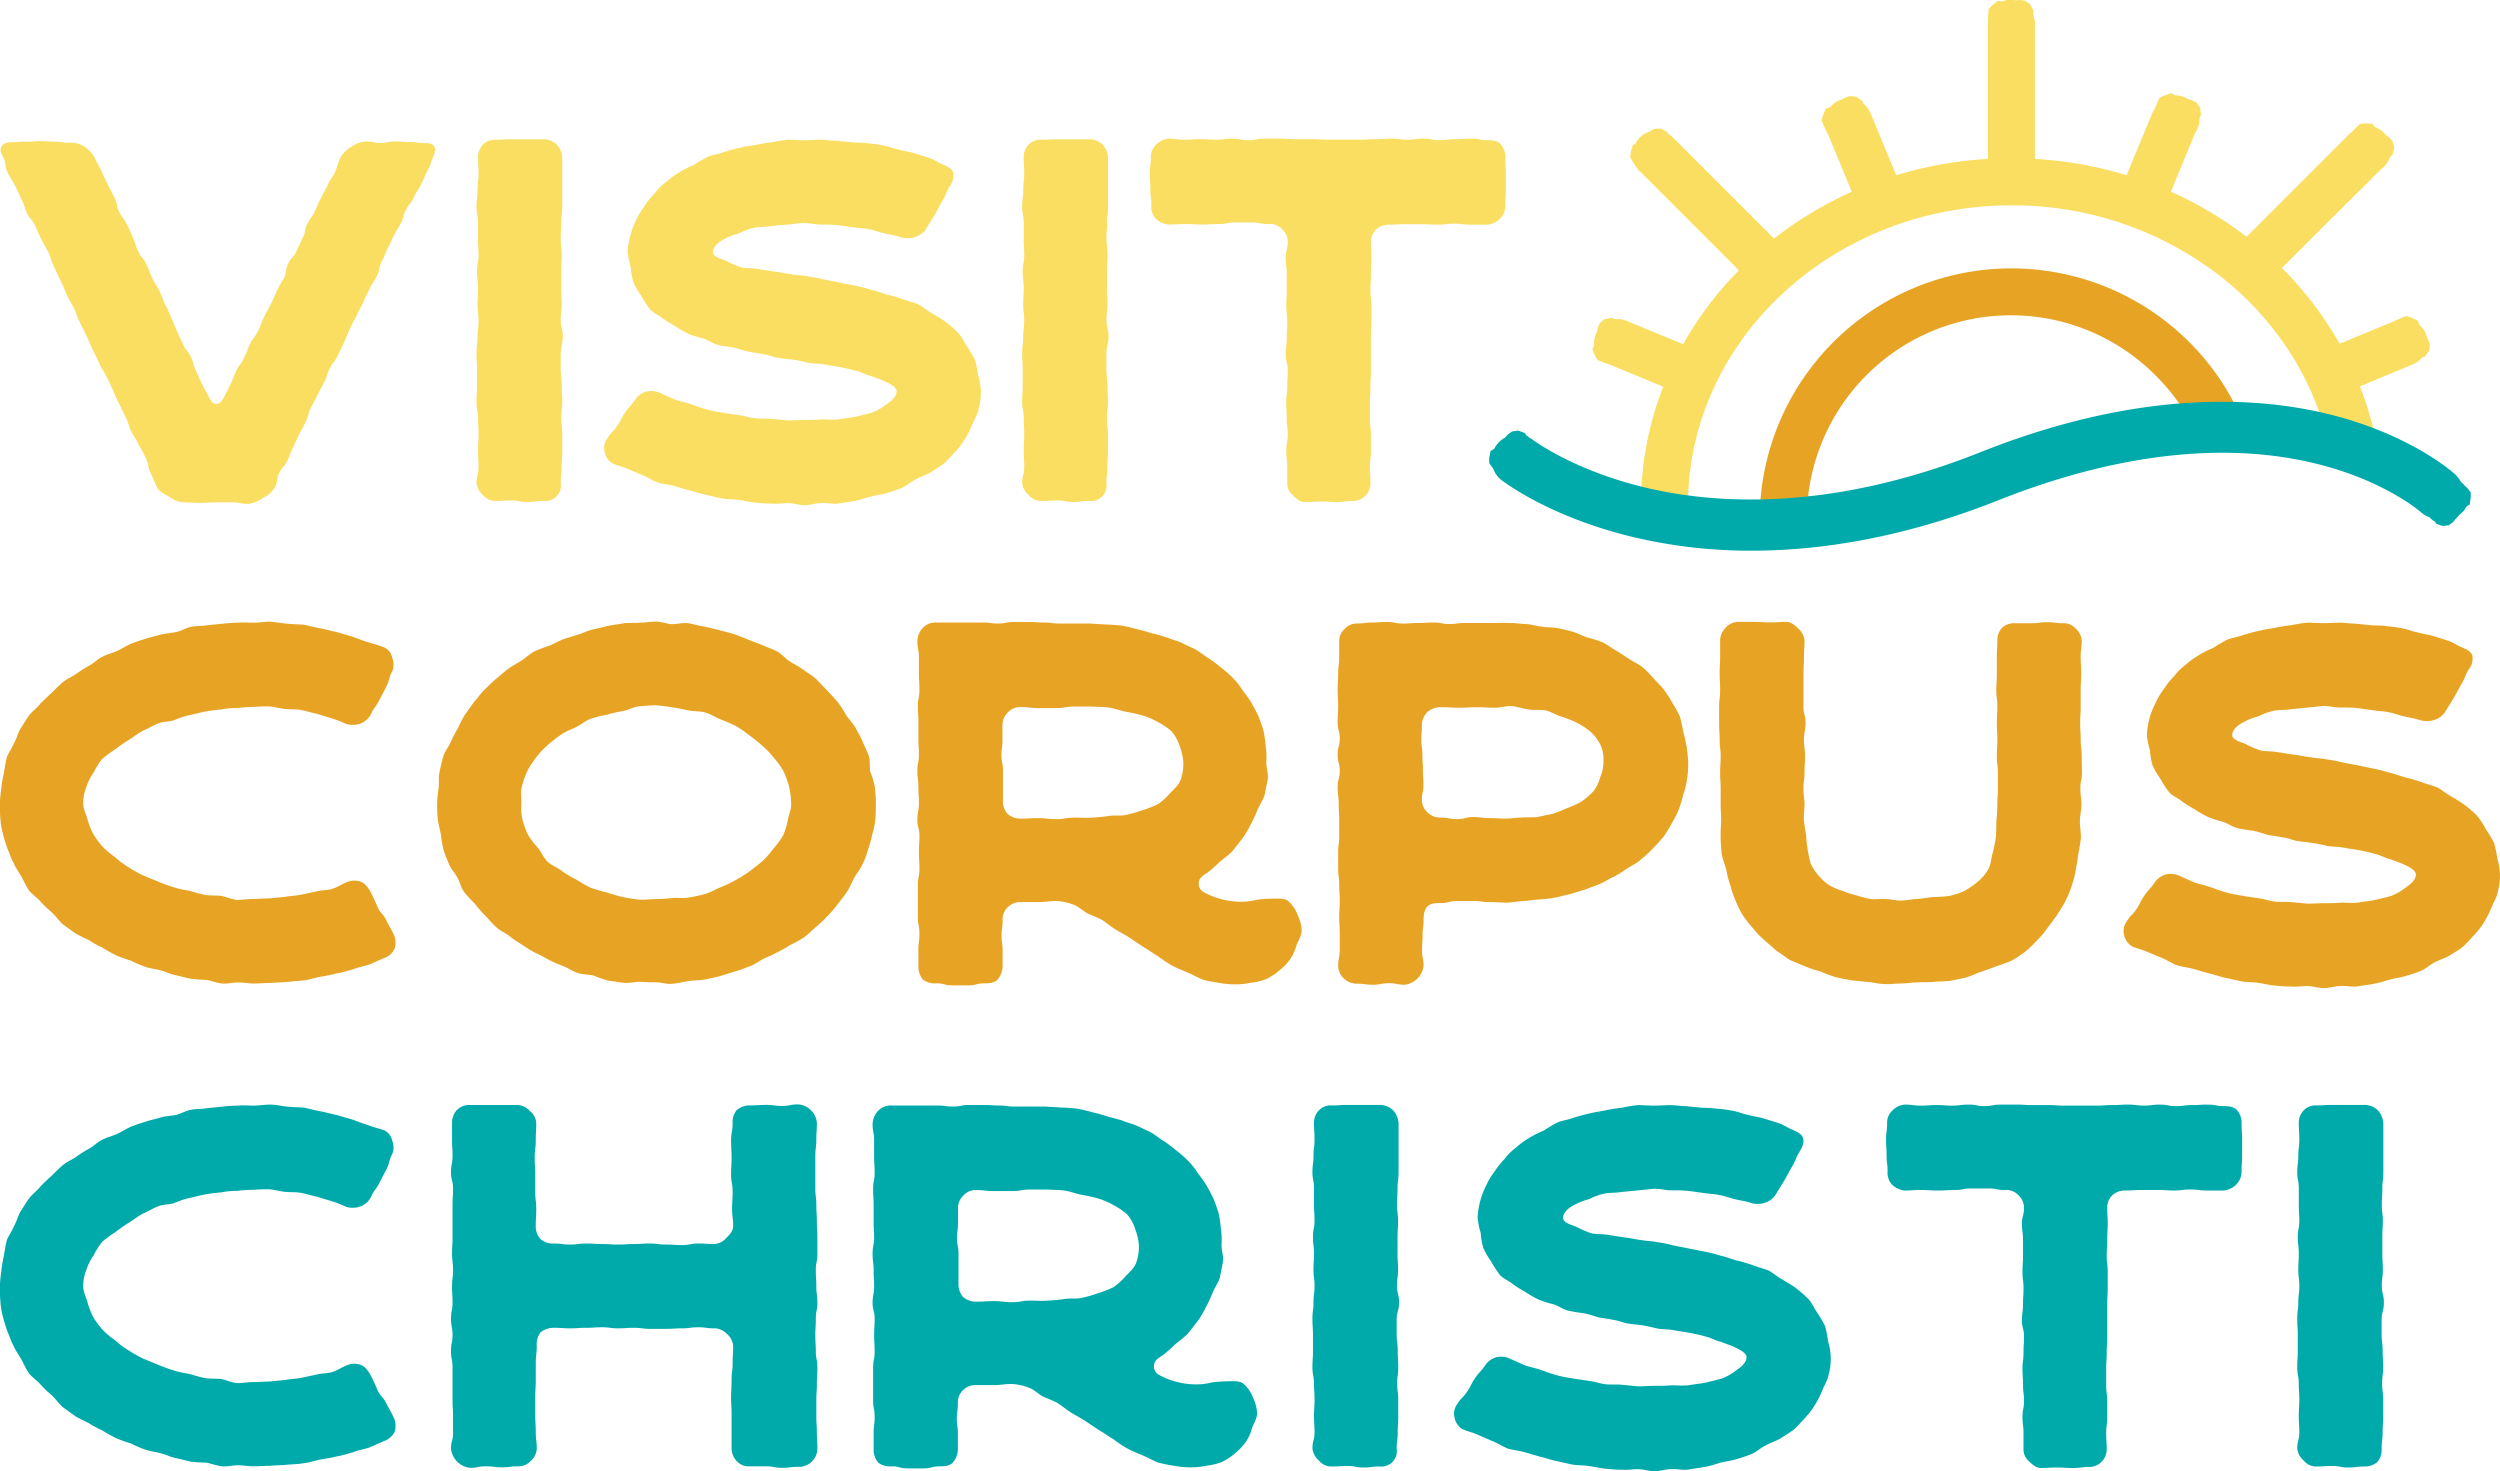<svg id="Layer_1" data-name="Layer 1" xmlns="http://www.w3.org/2000/svg" viewBox="0 0 764.85 450.03">
  <defs>
    <style>
      .cls-1 {
        fill: #fade61;
      }

      .cls-2 {
        fill: #e7a323;
      }

      .cls-3 {
        fill: #00aaab;
      }
    </style>
  </defs>
  <g>
    <g>
      <path class="cls-1" d="M290.08,363.15c-.95,2.06-.63,2.22-1.74,4.11l-1.9,4.11c-.95,2.06-1.26,1.9-2.21,3.95s-1.27,1.74-2.37,3.8-.63,2.21-1.58,4.11-1.27,1.9-2.22,3.95l-1.89,3.95c-1.11,2.06-.79,2.22-1.9,4.11-.95,2.06-.47,2.38-1.42,4.27-1,2.06-1.27,1.9-2.22,4a43,43,0,0,0-1.89,3.95c-.95,2.05-1.11,2.05-2.06,4.11-.95,1.9-1.1,1.9-2.05,4s-.79,2.06-1.74,4.11l-1.9,4c-.95,2.06-1.42,1.9-2.37,3.8-1.11,2.05-.79,2.21-1.74,4.27l-2.06,3.95c-.94,2.05-1.1,1.9-2,3.95-1.11,1.9-.63,2.21-1.58,4.11a30,30,0,0,1-2.06,3.95l-1.89,4.11c-1,1.9-.79,2.06-1.74,4.11-.95,1.9-1.43,1.74-2.53,3.8-.95,1.9-.32,2.21-1.27,4.27a8.26,8.26,0,0,1-3.63,3.32,9.49,9.49,0,0,1-4.59,1.89c-2.53,0-2.53-.47-4.9-.47h-5.06c-2.37,0-2.37.16-4.9.16-2.37,0-2.37-.16-4.9-.16a8.21,8.21,0,0,1-4.43-1.74c-1.42-.79-3.16-1.58-3.79-3l-1.9-4.27c-.95-2.06-.47-2.37-1.42-4.43a35.77,35.77,0,0,0-2.21-4.11c-.95-2.21-1.27-2.05-2.22-4.11-1.1-2.05-.63-2.21-1.74-4.27-.94-2.21-1.1-2.05-2-4.27-1.11-2-1-2-1.9-4.11-1.1-2.21-.95-2.21-2.05-4.27-.95-2-1.27-1.89-2.22-4.11-.95-2.05-.95-2.05-2-4.11l-1.9-4.26c-1-2.06-1-2.06-2.05-4.11-.95-2.06-.8-2.22-1.74-4.27-1.11-2.06-1.27-2.06-2.22-4.11s-.79-2.22-1.89-4.27l-1.9-4.11c-1.11-2.22-.79-2.22-1.74-4.43-1.11-2.05-1.11-1.9-2.21-4.11l-1.9-4.11c-.95-2.21-1.58-1.9-2.53-3.95s-.63-2.22-1.74-4.27a37.4,37.4,0,0,0-2-4.27c-1-2-1.27-1.9-2.22-3.95-1-2.21-.31-2.53-1.26-4.59-.79-1.26-1.11-2.37-.48-3.32.48-.94,1.74-1.26,3.17-1.26,2.21,0,2.21-.16,4.42-.16s2.22-.16,4.27-.16c2.21,0,2.21.16,4.43.16s2.21.32,4.27.32a8,8,0,0,1,4.58,1.1,9.15,9.15,0,0,1,3.32,3.64c.95,1.9,1.11,1.9,2.06,3.95l1.89,4.11c1,2.06,1.11,1.9,2.06,3.95,1.1,2.06.47,2.38,1.42,4.27.95,2.06,1.42,1.9,2.37,4,1.11,2.05,1,2.05,1.9,4.11s.63,2.21,1.58,4.11c.95,2.05,1.58,1.89,2.53,4,.95,1.9.79,2,1.74,4.11s1.26,1.9,2.21,3.95.79,2.06,1.74,4.11c1.11,2.06.95,2.06,1.9,4.11s.79,2.06,1.74,4.11l1.9,4.11c.94,2.06,1.42,1.74,2.37,3.8s.63,2.21,1.58,4.27.79,2,1.89,4.11c.95,2.05,1.11,1.89,2.06,4,1.26,2.69,3.16,2.69,4.58,0,1-2.06,1.11-2.06,2.06-4.11s.79-2.06,1.74-4.11c1.1-2.06,1.42-1.9,2.37-3.95,1.11-2.06.79-2.06,1.74-4.11,1.11-2.06,1.42-1.9,2.53-4,.95-1.89.79-2.05,1.74-4.11s1.1-1.89,2.05-3.95c1.11-2.05.95-2.05,1.9-4.11a32,32,0,0,1,2.21-3.95c1-2.06.32-2.37,1.27-4.43s1.58-1.74,2.53-3.79l1.89-4.11c1.11-2.06.48-2.38,1.43-4.27,1-2.06,1.42-1.9,2.37-3.95s.79-2.06,1.9-4.12c.94-2.05,1.1-1.89,2.05-3.95s1.27-1.89,2.21-3.95.64-2.21,1.58-4.27a9.29,9.29,0,0,1,3.48-3.48,8.55,8.55,0,0,1,4.59-1.58c2.21,0,2.21.48,4.27.48s2.21-.48,4.42-.48,2.22.16,4.43.16,2.21.32,4.43.32c1.42,0,2.68.16,3.16,1.1C290.87,360.46,290.71,361.73,290.08,363.15Z" transform="translate(-157.58 -315.05)"/>
      <path class="cls-1" d="M329.13,422.91V428c0,2.37.31,2.37.31,4.9s.16,2.53.16,5.06c0,2.37-.31,2.37-.31,4.9s.31,2.53.31,5.06v4.9c0,2.53-.16,2.53-.16,5.06s-.31,2.53-.31,4.9a4.76,4.76,0,0,1-5.22,5.53c-2.53,0-2.53.32-4.9.32-2.53,0-2.53-.47-4.9-.47-2.53,0-2.53.15-4.9.15a4.82,4.82,0,0,1-3.8-1.74,5.64,5.64,0,0,1-2.05-3.79c0-2.37.63-2.37.63-4.9s-.16-2.53-.16-4.9c0-2.53.16-2.53.16-5.06s-.16-2.53-.16-4.9c0-2.53-.47-2.53-.47-5.06s.16-2.53.16-4.9V428c0-2.37-.16-2.37-.16-4.9s.31-2.53.31-5.06c0-2.37.32-2.37.32-4.9s-.32-2.53-.32-5.06c0-2.37.16-2.37.16-4.9s-.31-2.53-.31-5.06.47-2.53.47-4.9c0-2.53-.16-2.53-.16-5.06v-4.9c0-2.53-.47-2.53-.47-5.06s.31-2.53.31-4.9c0-2.53.32-2.53.32-5.06s-.16-2.53-.16-5.06a5.38,5.38,0,0,1,1.43-3.79,5,5,0,0,1,3.95-1.58c2.37,0,2.37-.16,4.9-.16h9.8a5.91,5.91,0,0,1,3.95,1.58,6.47,6.47,0,0,1,1.74,4.11v14.86c0,2.53-.31,2.53-.31,4.9,0,2.53-.16,2.53-.16,5.06s.31,2.53.31,4.9c0,2.53-.15,2.53-.15,5.06V403c0,2.53.15,2.53.15,5.06,0,2.37-.31,2.37-.31,4.9s.63,2.53.63,5.06C329.76,420.38,329.29,420.38,329.13,422.91Z" transform="translate(-157.58 -315.05)"/>
      <path class="cls-1" d="M456.86,430a17.61,17.61,0,0,1,.16,10c-.31,1.74-1.26,3.17-1.89,4.75a29.48,29.48,0,0,1-2.22,4.42,23.46,23.46,0,0,1-3,4c-1.11,1.1-2.21,2.53-3.48,3.63-1.26.95-2.84,1.9-4.27,2.85-1.42.79-3,1.26-4.42,2.05-1.58.79-2.85,2.06-4.43,2.69a41.14,41.14,0,0,1-4.74,1.58c-1.58.48-3.32.63-4.9,1.11-1.58.31-3.17,1-4.91,1.26-1.58.32-3.31.48-4.9.79-1.74.16-3.47-.31-5.05-.15-1.74,0-3.33.63-5.06.63s-3.32-.63-5.06-.63-3.32.31-5.06.15c-1.74,0-3.32-.15-5.06-.31s-3.32-.63-4.9-.79c-1.74-.32-3.48-.16-5.06-.48-1.74-.31-3.48-.79-5.06-1.1s-3.16-.95-4.74-1.27l-4.9-1.42c-1.74-.48-3.48-.63-5.06-1.11s-3-1.58-4.59-2.21l-4.58-1.9c-1.74-.79-3.48-1.1-4.74-1.74a5.16,5.16,0,0,1-2.37-3.47,4.83,4.83,0,0,1,.79-4.12c1.26-2,1.73-1.89,3-3.79,1.42-2.06,1.1-2.21,2.53-4.27s1.74-1.9,3-3.79a6.05,6.05,0,0,1,3.48-2.53,6.69,6.69,0,0,1,4.27.47c1.26.63,2.84,1.27,4.58,2.06,1.43.47,3.16.79,4.9,1.42,1.43.47,3,1.11,4.75,1.58a46.74,46.74,0,0,0,4.9.95c1.58.32,3.32.47,5.06.79,1.58.16,3.16.79,4.9.95,1.58.16,3.32,0,5.06.16l4.9.47c1.74,0,3.32-.16,5.06-.16s3.47,0,5.21-.16c1.74,0,3.48.16,5.06,0,1.9-.31,3.64-.47,5.22-.79,1.9-.47,3.48-.79,5.06-1.26a16.09,16.09,0,0,0,4.42-2.53c1.9-1.26,3.17-2.53,3.17-4,0-1.11-1.43-2.06-3.48-3-1.27-.63-2.85-1.1-4.43-1.74-1.58-.31-3-1.26-4.58-1.58s-3.16-.79-4.75-1.1-3.16-.48-4.74-.79-3.32-.32-4.74-.48c-1.74-.31-3.32-.79-4.74-.95-1.59-.31-3.17-.31-4.75-.63-1.42-.16-3-.95-4.58-1.1-1.42-.32-3-.48-4.58-.8s-3.17-.94-4.59-1.26c-1.58-.32-3.16-.32-4.74-.79s-2.85-1.42-4.27-1.9a39.05,39.05,0,0,1-4.59-1.42,35.17,35.17,0,0,1-4.11-2.37,33.22,33.22,0,0,1-4-2.53c-1.26-.95-2.84-1.58-3.79-2.69a36.35,36.35,0,0,1-2.69-4.11,25.17,25.17,0,0,1-2.37-4.11,21.08,21.08,0,0,1-.79-4.58,22.85,22.85,0,0,1-.95-4.75,24.11,24.11,0,0,1,2.53-9.64,23.08,23.08,0,0,1,2.53-4.27,25,25,0,0,1,3.16-3.95,17.93,17.93,0,0,1,3.48-3.48,27.19,27.19,0,0,1,4.11-3,29.39,29.39,0,0,1,4.42-2.22,40,40,0,0,1,4.27-2.53c1.58-.63,3.32-.79,4.9-1.42,1.59-.47,3.17-.95,4.75-1.26,1.74-.48,3.32-.64,5.06-.95a44.78,44.78,0,0,1,4.9-.79c1.58-.32,3.32-.63,4.9-.79,1.74,0,3.32.16,5.06.16s3.32-.16,4.9-.16,3.16.31,4.74.31l4.74.48c1.74.16,3.32,0,4.9.31a38.26,38.26,0,0,1,4.75.64c1.74.31,3.16.94,4.74,1.26,1.58.47,3.32.63,4.74,1.11l4.59,1.42c1.74.63,3,1.58,4.27,2.06,1.42.63,2.84,1.26,3.16,2.68a5.51,5.51,0,0,1-1.11,4c-1.26,2.05-.95,2.37-2.21,4.42s-1.11,2.06-2.37,4.27l-2.53,4.11c-1.58,2.69-5.06,3.64-8.07,2.69-1.26-.48-2.84-.63-4.74-1.11-1.42-.31-3-.95-4.74-1.26-1.58-.32-3.16-.32-4.9-.64-1.58-.15-3.16-.47-4.9-.63-1.59-.16-3.32-.16-5.06-.16-1.58,0-3.17-.47-4.9-.47s-3.48.32-5.06.47a49.39,49.39,0,0,0-5.06.48c-1.9.31-3.64.16-5.22.47a21.24,21.24,0,0,0-4.74,1.74,19.37,19.37,0,0,0-4.74,1.9c-2.06,1.1-3.17,2.53-3.17,3.79s1.74,1.9,4,2.69a27.05,27.05,0,0,0,4.74,2.06c1.58.31,3.32.15,5.06.47l5.06.79c1.74.16,3.47.63,5.06.79,1.74.32,3.47.32,4.9.63a46.74,46.74,0,0,1,4.9.95l5.06,1,4.74.95a46.11,46.11,0,0,1,4.9,1.26c1.58.32,3.16.95,4.74,1.43a43.79,43.79,0,0,1,4.9,1.42c1.58.63,3.17.95,4.75,1.58,1.42.79,2.68,1.9,4.11,2.69,1.58.95,3,1.74,4.27,2.69a37.37,37.37,0,0,1,3.79,3.32c1.11,1.1,1.74,2.68,2.69,4.11a38.88,38.88,0,0,1,2.53,4.26A45.24,45.24,0,0,1,456.86,430Z" transform="translate(-157.58 -315.05)"/>
      <path class="cls-1" d="M496.07,422.91V428c0,2.37.32,2.37.32,4.9s.16,2.53.16,5.06c0,2.37-.32,2.37-.32,4.9s.32,2.53.32,5.06v4.9c0,2.53-.16,2.53-.16,5.06s-.32,2.53-.32,4.9a4.75,4.75,0,0,1-5.22,5.53c-2.52,0-2.52.32-4.9.32s-2.53-.47-4.9-.47c-2.53,0-2.53.15-4.9.15a4.8,4.8,0,0,1-3.79-1.74,5.65,5.65,0,0,1-2.06-3.79c0-2.37.63-2.37.63-4.9s-.15-2.53-.15-4.9c0-2.53.15-2.53.15-5.06s-.15-2.53-.15-4.9c0-2.53-.48-2.53-.48-5.06s.16-2.53.16-4.9V428c0-2.37-.16-2.37-.16-4.9s.32-2.53.32-5.06c0-2.37.31-2.37.31-4.9s-.31-2.53-.31-5.06c0-2.37.16-2.37.16-4.9s-.32-2.53-.32-5.06.47-2.53.47-4.9c0-2.53-.15-2.53-.15-5.06v-4.9c0-2.53-.48-2.53-.48-5.06s.32-2.53.32-4.9c0-2.53.31-2.53.31-5.06s-.15-2.53-.15-5.06a5.37,5.37,0,0,1,1.42-3.79,5,5,0,0,1,3.95-1.58c2.37,0,2.37-.16,4.9-.16h9.8a5.91,5.91,0,0,1,4,1.58,6.47,6.47,0,0,1,1.74,4.11v14.86c0,2.53-.32,2.53-.32,4.9,0,2.53-.16,2.53-.16,5.06s.32,2.53.32,4.9c0,2.53-.16,2.53-.16,5.06V403c0,2.53.16,2.53.16,5.06,0,2.37-.32,2.37-.32,4.9s.63,2.53.63,5.06C496.7,420.38,496.23,420.38,496.07,422.91Z" transform="translate(-157.58 -315.05)"/>
      <path class="cls-1" d="M618.12,363.15c0,2.53.16,2.53.16,4.9V373c0,2.53-.16,2.53-.16,4.9a5.61,5.61,0,0,1-1.58,4,6.23,6.23,0,0,1-3.95,1.89h-5.06c-2.53,0-2.53-.31-5.06-.31s-2.53.31-4.9.31c-2.53,0-2.53-.15-5.06-.15h-5.06c-2.53,0-2.53.15-5.06.15a5.69,5.69,0,0,0-3.8,1.43,5.26,5.26,0,0,0-1.58,3.79c0,2.53.16,2.53.16,4.9,0,2.53-.16,2.53-.16,4.9,0,2.53-.15,2.53-.15,5.06,0,2.37.31,2.37.31,4.9v4.9c0,2.53-.16,2.53-.16,4.9v9.81c0,2.53-.15,2.53-.15,5s-.16,2.38-.16,4.91v4.9c0,2.53.31,2.53.31,4.9V453c0,2.53-.31,2.53-.31,4.9,0,2.53.16,2.53.16,5.06a5.39,5.39,0,0,1-5.38,5.37c-2.53,0-2.53.32-4.9.32-2.53,0-2.53-.16-4.9-.16-2.53,0-2.53.16-4.9.16-1.58,0-2.69-1.11-3.64-2.06a4.73,4.73,0,0,1-1.74-3.63v-5.06c0-2.37-.31-2.37-.31-4.9s.47-2.53.47-4.9c0-2.53-.31-2.53-.31-4.9,0-2.53-.16-2.53-.16-5.06,0-2.37.31-2.37.31-4.9,0-2.37.16-2.37.16-4.9s-.63-2.38-.63-4.9.32-2.53.32-4.91c0-2.53.15-2.53.15-4.9,0-2.53-.31-2.53-.31-5.06,0-2.37.16-2.37.16-4.9v-4.9c0-2.37-.32-2.37-.32-4.9s.63-2.53.63-4.9a5.27,5.27,0,0,0-1.9-3.95,4.9,4.9,0,0,0-3.95-1.42c-2.53,0-2.53-.48-5.06-.48h-5.21c-2.53,0-2.53.48-5.06.48s-2.53.15-5.06.15-2.53-.15-5.22-.15c-2.53,0-2.53.15-5.06.15a6.63,6.63,0,0,1-3.95-1.89,5.43,5.43,0,0,1-1.27-4c0-2.37-.31-2.37-.31-4.9,0-2.37-.16-2.37-.16-4.9,0-2.37.32-2.37.32-4.9a4.89,4.89,0,0,1,1.58-3.79,5.85,5.85,0,0,1,3.79-1.9c2.53,0,2.53.32,4.9.32,2.53,0,2.53-.16,4.9-.16s2.37.16,4.91.16c2.37,0,2.37-.32,4.89-.32s2.38.48,4.91.48c2.37,0,2.37-.48,4.9-.48h4.74c2.53,0,2.53.16,4.9.16H559c2.37,0,2.37.16,4.9.16h9.8c2.38,0,2.38-.16,4.75-.16,2.53,0,2.53-.16,4.9-.16,2.53,0,2.53.32,4.9.32s2.37-.32,4.9-.32c2.37,0,2.37.48,4.9.48,2.37,0,2.37-.32,4.74-.32,2.53,0,2.53-.16,4.9-.16,2.53,0,2.53.48,4.91.48,1.58,0,3.16.15,4.11,1.26A5.82,5.82,0,0,1,618.12,363.15Z" transform="translate(-157.58 -315.05)"/>
    </g>
    <g>
      <path class="cls-2" d="M278,600.87a6.08,6.08,0,0,1,.32,4.43,5.65,5.65,0,0,1-3.16,2.84c-1.58.63-3.16,1.42-4.74,2.05-1.59.48-3.32.8-4.9,1.43-1.74.47-3.33,1-5.06,1.26a49.42,49.42,0,0,1-4.91,1c-1.73.32-3.31.95-5.05,1.11s-3.48.31-5.22.47c-1.58.16-3.32.16-5.06.32-1.74,0-3.32.16-5.06.16-1.58,0-3.16-.32-4.74-.32-1.74,0-3.32.47-4.9.32s-3.16-.79-4.74-1.11a47.16,47.16,0,0,1-4.75-.32c-1.58-.31-3.16-.79-4.74-1.1s-3-1.11-4.43-1.43c-1.58-.47-3.32-.63-4.74-1.1a39.35,39.35,0,0,1-4.43-1.9c-1.42-.47-3-.95-4.42-1.58A36.58,36.58,0,0,1,189,605a31.61,31.61,0,0,1-4.11-2.22c-1.43-.79-3-1.42-4.27-2.21l-3.95-2.84c-1.11-1.11-2.06-2.38-3.17-3.48a35.87,35.87,0,0,1-3.47-3.32c-1.11-1.27-2.53-2.22-3.48-3.32-1-1.42-1.58-2.85-2.37-4.27s-1.74-2.69-2.37-4.11c-.79-1.42-1.27-3-1.9-4.43a47.23,47.23,0,0,1-1.42-4.58,23.68,23.68,0,0,1-.79-4.75,46.92,46.92,0,0,1-.16-4.74,47.53,47.53,0,0,1,.47-4.74c.16-1.58.48-3.16.79-4.74s.48-3.16.95-4.75c.63-1.42,1.58-2.68,2.21-4.26.8-1.43,1.11-3,1.9-4.27.95-1.43,1.74-2.85,2.69-4.11s2.37-2.22,3.32-3.48c1.11-1.11,2.21-2.21,3.48-3.32,1.1-1.11,2.21-2.21,3.48-3.32,1.26-1,2.68-1.58,4.1-2.53a33.35,33.35,0,0,1,4-2.53c1.42-.79,2.53-2,3.95-2.69,1.42-.79,3-1.1,4.43-1.74s2.84-1.58,4.26-2.21c1.59-.63,3-1.11,4.59-1.58,1.42-.47,3-.79,4.59-1.27,1.58-.31,3.16-.47,4.74-.79s3-1.26,4.58-1.58,3.16-.16,4.75-.47l4.74-.48c1.58-.15,3.16-.31,4.74-.31,1.58-.16,3.32,0,4.9,0,1.74,0,3.32-.32,5.06-.32,1.74.16,3.48.48,5.22.63,1.58.16,3.32.16,5.06.32,1.74.32,3.32.79,5.05,1.11s3.33.79,4.91,1.1l4.9,1.43c1.74.63,3.32,1.26,4.9,1.74s3.32.94,4.9,1.58a4.35,4.35,0,0,1,2.37,3.16,5.33,5.33,0,0,1,0,4.11c-1.11,2.05-.63,2.37-1.74,4.58l-2.21,4.27c-1.11,2.22-1.58,2.06-2.53,4.27a6.17,6.17,0,0,1-3.16,2.85,7.08,7.08,0,0,1-4.43.15,36.41,36.41,0,0,0-4.43-1.73l-4.74-1.43c-1.58-.31-3-.79-4.58-1.1s-3.32-.16-4.91-.32-3.16-.63-4.9-.79a46.92,46.92,0,0,0-4.74.16c-1.74,0-3.32.16-5.06.31a25.43,25.43,0,0,0-4.9.48,45.44,45.44,0,0,0-4.9.63c-1.74.32-3.32.79-4.9,1.11s-3.16.95-4.74,1.58c-1.58.47-3.48.31-4.9,1-1.59.63-3,1.58-4.59,2.21-1.42.79-2.84,1.9-4.11,2.69a45.69,45.69,0,0,0-4.11,2.84,47.2,47.2,0,0,0-4.11,3,23.83,23.83,0,0,0-2.69,4.26,16.55,16.55,0,0,0-2.21,4.43,12.92,12.92,0,0,0-.95,4.9c0,1.74.79,3.16,1.27,4.74A22.38,22.38,0,0,0,186,570a24.59,24.59,0,0,0,3,4.11,23.37,23.37,0,0,0,3.79,3.16,23.86,23.86,0,0,0,3.95,3,42.43,42.43,0,0,0,4.43,2.53l4.59,1.89c1.58.64,3.16,1.27,4.74,1.74a27.88,27.88,0,0,0,4.9,1.11c1.58.47,3.16.95,4.74,1.26,1.74.32,3.48.16,5.06.32,1.58.32,3.32,1.11,4.9,1.26,1.74,0,3.32-.31,5.06-.31,1.58,0,3.16-.16,4.74-.16l4.9-.47c1.59-.32,3.17-.32,4.75-.64l4.74-1c1.58-.47,3.32-.31,4.9-.79s2.85-1.42,4.43-2.05a5.76,5.76,0,0,1,4.27-.16c1.42.48,2.21,1.74,3,3,1.11,2.22,1.11,2.22,2.06,4.43s1.58,2.06,2.68,4.11C276.78,598.66,276.94,598.66,278,600.87Z" transform="translate(-157.58 -315.05)"/>
      <path class="cls-2" d="M425.23,555.81c.16,1.58.31,3.32.31,4.9s0,3.32-.15,4.9a25.79,25.79,0,0,1-.95,4.75c-.32,1.58-.79,3-1.27,4.58a27.21,27.21,0,0,1-1.74,4.59c-.63,1.42-1.74,2.68-2.53,4.11s-1.26,2.84-2.21,4.26c-.79,1.27-1.9,2.53-2.85,3.8s-2,2.53-3.16,3.63a33.21,33.21,0,0,1-3.48,3.33c-1.26,1.1-2.37,2.21-3.63,3.16a39,39,0,0,1-4.27,2.37,37.42,37.42,0,0,1-4.27,2.37c-1.26.79-2.85,1.26-4.27,2.05s-2.68,1.74-4.27,2.22a40.36,40.36,0,0,1-4.58,1.58l-4.59,1.42c-1.58.32-3.16.79-4.74.95-1.58.32-3.16.16-4.74.47s-3.16.64-4.74.79-3.32-.47-4.9-.47a47,47,0,0,1-4.75-.16c-1.58,0-3.32.48-4.9.32s-3.16-.48-4.74-.63a41.23,41.23,0,0,1-4.59-1.58c-1.58-.32-3.31-.32-4.9-.79-1.42-.48-2.84-1.43-4.26-2.06a37.84,37.84,0,0,1-4.43-1.9c-1.42-.79-2.85-1.58-4.27-2.21a35.31,35.31,0,0,1-4.11-2.53,34.29,34.29,0,0,1-3.95-2.69c-1.27-1-2.85-1.58-3.95-2.68-1.27-1.11-2.22-2.38-3.32-3.48a34.45,34.45,0,0,1-3.17-3.64,35.94,35.94,0,0,1-3.32-3.64c-.94-1.26-1.26-3-2.05-4.42s-1.9-2.53-2.53-4c-.63-1.59-1.27-3-1.74-4.59a44.18,44.18,0,0,1-.79-4.74c-.32-1.58-.79-3.16-.95-4.75a46.92,46.92,0,0,1-.16-4.74,47.56,47.56,0,0,1,.48-4.74c.16-1.58-.16-3.32.31-4.9a41.08,41.08,0,0,1,1.11-4.59c.47-1.58,1.58-2.84,2.21-4.26a35.82,35.82,0,0,1,2.22-4.27,35,35,0,0,1,2.21-4.27l2.84-3.95c1.11-1.11,1.9-2.53,3.17-3.64,1.1-1.11,2.21-2.21,3.48-3.32,1.26-.95,2.37-2.06,3.63-3s2.85-1.74,4.11-2.53c1.42-1,2.53-2.06,4-2.85a39.64,39.64,0,0,1,4.59-1.74c1.42-.63,2.84-1.42,4.27-2l4.58-1.43c1.58-.47,3-1.26,4.59-1.58s3.16-.79,4.74-1.1,3.16-.48,4.74-.79c1.58-.16,3.16,0,4.9-.16,1.58,0,3.16-.32,4.75-.32s3.16.63,4.74.79c1.74,0,3.32-.47,4.9-.31s3.16.79,4.74.94c1.58.32,3.16.79,4.74,1.11,1.59.48,3.17.79,4.59,1.27,1.58.47,3,1.1,4.58,1.74s3,1.1,4.43,1.73,3,1.11,4.43,1.9,2.53,2.22,3.79,3c1.42.94,2.85,1.58,4.11,2.52s2.69,1.74,3.95,2.85l3.33,3.48c1.1,1.1,2.21,2.37,3.16,3.48a22.83,22.83,0,0,1,2.68,4.11c.95,1.26,2.06,2.53,2.85,3.79.79,1.42,1.58,2.85,2.21,4.27.63,1.58,1.43,3,1.9,4.43s.16,3.32.47,4.9A25.17,25.17,0,0,1,425.23,555.81Zm-25.61,4.9a27.37,27.37,0,0,0-.64-5.06,28.34,28.34,0,0,0-1.74-4.74,24.94,24.94,0,0,0-3-4.11,25.29,25.29,0,0,0-3.48-3.64,39.33,39.33,0,0,0-3.95-3.16,37.42,37.42,0,0,0-4.11-2.84c-1.58-.79-3.16-1.43-4.74-2.06s-3-1.58-4.59-2.05-3.48-.32-5.06-.64c-1.73-.31-3.32-.79-5.06-.94a48.31,48.31,0,0,0-5.05-.64,50.48,50.48,0,0,0-5.06.32c-1.74.16-3.32,1.11-4.9,1.42a46.34,46.34,0,0,0-4.9,1.11,46.76,46.76,0,0,0-5.06,1.26c-1.58.64-2.85,1.74-4.43,2.53-1.42.79-3.16,1.27-4.43,2.22a41.09,41.09,0,0,0-4.11,3.16,24.65,24.65,0,0,0-3.47,3.63,33.73,33.73,0,0,0-2.85,4.27,29.94,29.94,0,0,0-1.74,4.9c-.47,1.58-.16,3.32-.16,5.06a17.6,17.6,0,0,0,.32,5.06,24,24,0,0,0,1.74,4.74,25.57,25.57,0,0,0,3.16,4.11c.95,1.27,1.58,2.85,2.84,4.12,1.27,1.1,3,1.73,4.43,2.84a27.81,27.81,0,0,0,4.27,2.53,39.78,39.78,0,0,0,4.43,2.53,43.79,43.79,0,0,0,4.9,1.42,43.8,43.8,0,0,0,4.9,1.43,50.58,50.58,0,0,0,5.06.79c1.58.15,3.32-.16,5.06-.16a50.27,50.27,0,0,0,5.05-.32c1.74-.16,3.48.16,5.06-.16a47,47,0,0,0,5.06-1.1c1.58-.48,3.16-1.43,4.74-2.06a39.73,39.73,0,0,0,4.59-2.21,38.51,38.51,0,0,0,4.27-2.69c1.42-1.11,2.69-2.05,3.95-3.16a25.12,25.12,0,0,0,3.32-3.8,24.13,24.13,0,0,0,3-4.11,25.43,25.43,0,0,0,1.43-4.9C399,564,399.77,562.45,399.62,560.71Z" transform="translate(-157.58 -315.05)"/>
      <path class="cls-2" d="M554.54,594.86a13.09,13.09,0,0,1,1.27,4.74c0,1.58-.95,3.16-1.58,4.59a13.21,13.21,0,0,1-1.9,4.27,17.08,17.08,0,0,1-3.32,3.47,18.23,18.23,0,0,1-4.11,2.69,21.12,21.12,0,0,1-4.74,1.11,22.35,22.35,0,0,1-4.75.47,29.21,29.21,0,0,1-5-.47c-1.58-.32-3.32-.48-4.91-1-1.58-.63-3.16-1.58-4.74-2.21-1.42-.64-3.16-1.27-4.58-2.06a41.1,41.1,0,0,1-4.27-2.84c-1.42-.79-2.85-1.9-4.27-2.69l-4.27-2.85c-1.42-1-3-1.74-4.27-2.53-1.58-.94-2.84-2.05-4.26-3-1.43-.79-3.17-1.42-4.59-2.06-1.58-.94-2.84-2.21-4.27-2.68a17.35,17.35,0,0,0-5.06-1.11c-2.84,0-2.84.32-5.69.32h-5.53a5.52,5.52,0,0,0-3.8,1.58,5,5,0,0,0-1.58,4c0,2.37-.31,2.37-.31,4.74,0,2.22.31,2.22.31,4.59v4.74a6.32,6.32,0,0,1-1.58,4.11c-.95,1-2.53,1.11-3.95,1.11-2.53,0-2.53.63-4.9.63h-4.9c-2.53,0-2.53-.63-4.9-.63a6,6,0,0,1-4.11-1.11,6.2,6.2,0,0,1-1.43-4.11v-4.9c0-2.53.32-2.53.32-5.06s-.47-2.53-.47-4.9v-10c0-2.53.47-2.53.47-5.06s-.16-2.53-.16-4.9c0-2.53.16-2.53.16-5.06s-.63-2.53-.63-4.9c0-2.53.47-2.53.47-5.06s-.16-2.53-.16-4.9c0-2.53-.31-2.53-.31-5.06s.47-2.53.47-4.9c0-2.53-.16-2.53-.16-5.06v-4.9c0-2.53-.15-2.53-.15-5.06,0-2.37.47-2.37.47-4.9s-.16-2.53-.16-5.06v-4.9c0-2.53-.47-2.53-.47-4.9a6.13,6.13,0,0,1,1.74-4.11,5.35,5.35,0,0,1,4.11-1.58h14.07c2.37,0,2.37.31,4.74.31s2.37-.47,4.74-.47h4.75c2.37,0,2.37.16,4.58.16,2.37,0,2.37.31,4.74.31h9.49c1.58.16,3.16.16,4.74.32a44.52,44.52,0,0,1,4.75.32,41.61,41.61,0,0,1,4.74,1.1c1.58.32,3,.79,4.58,1.27,1.58.31,3,.79,4.59,1.26,1.42.64,3,.95,4.42,1.58,1.43.79,3,1.43,4.27,2.06,1.42.79,2.69,1.9,4,2.69a39.13,39.13,0,0,1,3.8,2.84,38.1,38.1,0,0,1,3.63,3.16,22.43,22.43,0,0,1,3,3.8c1,1.26,1.9,2.53,2.69,3.79.79,1.43,1.58,2.85,2.21,4.27.63,1.58,1.11,3,1.58,4.59a45.26,45.26,0,0,1,.63,4.74,21.56,21.56,0,0,1,.16,4.58c0,1.74.63,3.48.48,5.06l-1,5.06c-.48,1.58-1.58,3-2.22,4.59a37.28,37.28,0,0,1-2.05,4.42,27.33,27.33,0,0,1-2.53,4.27c-1.11,1.42-2.06,2.69-3.16,4-1.27,1.27-2.69,2.22-3.8,3.17a35.08,35.08,0,0,1-3.79,3.32c-1.27.79-2.37,1.58-2.53,2.68a2.94,2.94,0,0,0,1.58,3.32,24,24,0,0,0,10.75,2.85,19.84,19.84,0,0,0,5.53-.63,50.48,50.48,0,0,1,5.06-.32c1.74,0,3.48-.16,4.59.95A10.33,10.33,0,0,1,554.54,594.86ZM519.6,548.22a17.12,17.12,0,0,0-1.1-4.9,13.05,13.05,0,0,0-2.53-4.58,22.33,22.33,0,0,0-4.27-2.85,21.2,21.2,0,0,0-4.74-2,47,47,0,0,0-5.06-1.11c-1.58-.32-3.32-1-5.06-1.26s-3.48-.16-5.22-.32h-5.21c-2.85,0-2.85.47-5.54.47h-5.69c-2.69,0-2.69-.31-5.53-.31a5,5,0,0,0-3.8,1.74,5.26,5.26,0,0,0-1.58,3.79v4.59c0,2.37-.31,2.37-.31,4.58,0,2.37.47,2.37.47,4.58v9.17a6.05,6.05,0,0,0,1.27,4.11,5.87,5.87,0,0,0,3.95,1.58c2.84,0,2.84-.15,5.53-.15,2.85,0,2.85.31,5.69.31,2.69,0,2.69-.47,5.54-.47,1.74,0,3.47.16,5.21,0a49.39,49.39,0,0,0,5.06-.48c1.9-.31,3.64,0,5.22-.31a39.86,39.86,0,0,0,5.06-1.42,36,36,0,0,0,4.9-1.9,20,20,0,0,0,3.79-3.48c1.27-1.26,2.69-2.53,3.16-4.11A13.76,13.76,0,0,0,519.6,548.22Z" transform="translate(-157.58 -315.05)"/>
      <path class="cls-2" d="M673.59,543.48a47.53,47.53,0,0,1,.47,4.74,25.2,25.2,0,0,1-.31,4.9,23.51,23.51,0,0,1-1.11,4.75,41,41,0,0,1-1.43,4.74A29,29,0,0,1,669,567a36.17,36.17,0,0,1-2.53,4.11c-1.1,1.26-2.21,2.53-3.32,3.63a35.73,35.73,0,0,1-3.63,3.32c-1.11,1.11-2.69,1.74-4.11,2.69a36.17,36.17,0,0,1-4.11,2.53c-1.43.63-2.85,1.58-4.27,2.21l-4.59,1.74-4.74,1.42c-1.58.32-3.16.8-4.74,1.11a46.23,46.23,0,0,1-4.9.48c-1.59.15-3.17.47-4.75.47-1.74.16-3.32.48-4.9.48-2.53,0-2.53-.16-5.06-.16s-2.53-.32-4.9-.32h-5.06c-2.53,0-2.53.63-5.06.63-1.42,0-3.16,0-4.11,1.11-.94,1-1.1,2.53-1.1,4.11,0,2.21-.32,2.21-.32,4.58s-.16,2.38-.16,4.75.48,2.37.48,4.74a6.72,6.72,0,0,1-5.69,5.69c-2.53,0-2.53-.47-4.91-.47s-2.52.47-4.9.47-2.53-.32-4.9-.32a5.91,5.91,0,0,1-4-1.58,5.65,5.65,0,0,1-1.74-3.79c0-2.53.48-2.53.48-5.06v-4.9c0-2.53-.16-2.53-.16-5.06,0-2.37.16-2.37.16-4.9s-.16-2.53-.16-5.06c0-2.37-.32-2.37-.32-4.9v-4.9c0-2.53.32-2.53.32-5.06v-4.9c0-2.53-.16-2.53-.16-5.06,0-2.37-.32-2.37-.32-4.9s.64-2.53.64-5.06c0-2.37-.64-2.37-.64-4.9s.64-2.53.64-5.06c0-2.37-.64-2.37-.64-4.9s.16-2.53.16-4.9c0-2.53-.16-2.53-.16-5.06s.16-2.53.16-4.9c0-2.53.32-2.53.32-5.06v-5.06a5,5,0,0,1,1.74-3.64,4.9,4.9,0,0,1,3.63-1.58c2.37,0,2.37-.31,4.75-.31,2.21,0,2.21-.16,4.58-.16s2.37.47,4.74.47,2.37-.15,4.75-.15,2.37-.16,4.74-.16,2.37.47,4.74.47,2.22-.31,4.59-.31h9.48a46.84,46.84,0,0,1,4.74,0c1.74,0,3.33.31,4.75.31,1.74.16,3.16.63,4.74.79,1.58.32,3.32.16,4.9.48s3,.63,4.59,1.1,3,1.27,4.42,1.74a38.48,38.48,0,0,1,4.59,1.43c1.42.63,2.68,1.73,4.11,2.52s2.69,1.74,4,2.54c1.42.94,2.85,1.58,4.11,2.52a33.52,33.52,0,0,1,3.32,3.32c1.11,1.27,2.37,2.38,3.32,3.64a33.22,33.22,0,0,1,2.53,3.95,37.42,37.42,0,0,1,2.37,4.27,46.17,46.17,0,0,1,1,4.59C673,540.48,673.27,541.9,673.59,543.48Zm-25.46,4.74a11,11,0,0,0-.79-5.06,14.54,14.54,0,0,0-3-4.11,22.78,22.78,0,0,0-4.27-2.84,32.5,32.5,0,0,0-4.74-1.9c-1.58-.47-3-1.42-4.74-1.9-1.59-.31-3.48,0-5.22-.31-1.58-.16-3.32-.79-5.06-1s-3.48.47-5.22.47c-2.84,0-2.84-.15-5.53-.15-2.85,0-2.85.15-5.53.15-2.85,0-2.85-.15-5.7-.15a6.07,6.07,0,0,0-4,1.42,5.73,5.73,0,0,0-1.74,4c0,2.21-.15,2.21-.15,4.59s.31,2.37.31,4.58c0,2.37.16,2.37.16,4.58,0,2.38.16,2.38.16,4.59,0,2.37-.48,2.37-.48,4.58a5.27,5.27,0,0,0,1.9,4,5.42,5.42,0,0,0,3.79,1.42c2.53,0,2.53.47,5.06.47s2.53-.63,4.91-.63,2.52.32,5.05.32,2.53.15,5.06.15c1.58,0,3.16-.31,4.75-.31,1.58-.16,3.31,0,4.74-.16l4.74-1a35.47,35.47,0,0,0,4.43-1.74,28.3,28.3,0,0,0,4.42-2,24,24,0,0,0,3.64-3.16,12,12,0,0,0,2.06-4.27A10.89,10.89,0,0,0,648.13,548.22Z" transform="translate(-157.58 -315.05)"/>
      <path class="cls-2" d="M794.53,551.38c0,2.38-.48,2.38-.48,4.91s.32,2.52.32,5.06c0,1.58-.47,3.16-.47,5,0,1.59.31,3.17.31,5.06-.16,1.58-.47,3.16-.79,4.9-.16,1.58-.47,3.17-.79,4.9a27.47,27.47,0,0,1-1.26,4.91,28.67,28.67,0,0,1-1.9,4.58c-.63,1.42-1.74,2.85-2.53,4.27-1,1.26-1.9,2.69-3,4a23,23,0,0,1-3.17,3.79,36.86,36.86,0,0,1-3.63,3.48,37.27,37.27,0,0,1-4.11,2.69,40.9,40.9,0,0,1-4.75,1.74c-1.42.63-3,1.11-4.74,1.74-1.42.47-3,1.26-4.58,1.74l-4.9,1c-1.59.15-3.32.15-5.06.31-1.58.16-3.32,0-5.06.16-1.58,0-3.16.32-4.9.32s-3.32.31-5.06.15c-1.58,0-3.32-.47-4.9-.63l-4.9-.47c-1.74-.32-3.48-.63-5.06-1a39.64,39.64,0,0,1-4.59-1.74,32.89,32.89,0,0,1-4.74-1.58l-4.58-1.9c-1.43-.95-2.69-1.89-4.12-2.84l-3.79-3.32a23.58,23.58,0,0,1-3.32-3.48,34.15,34.15,0,0,1-3.16-4,29,29,0,0,1-2.21-4.43A28.4,28.4,0,0,1,687,586a26.69,26.69,0,0,1-1.26-4.75c-.47-1.73-1.11-3.32-1.42-4.9-.16-1.74-.32-3.32-.32-5.06a48.72,48.72,0,0,1,.16-4.9c0-1.89-.16-3.47-.16-5v-4.91c0-2.52-.16-2.52-.16-5.06s.16-2.52.16-5-.31-2.53-.31-5.06-.16-2.53-.16-5.06v-5.06c0-2.53.31-2.53.31-5.06s-.15-2.53-.15-5.06.15-2.53.15-5.06v-5.06a5.56,5.56,0,0,1,1.58-3.79,5.29,5.29,0,0,1,4-1.9h4.9c2.37,0,2.37.16,4.9.16,2.37,0,2.37-.16,4.9-.16,1.42,0,2.69,1.11,3.63,2.06a5.48,5.48,0,0,1,1.9,3.63c0,2.53-.16,2.53-.16,5.06s-.15,2.53-.15,5.06v10.12c0,2.53.63,2.53.63,5.06s-.48,2.53-.48,5.06.32,2.53.32,5.06-.16,2.53-.16,5-.31,2.38-.31,4.91.31,2.52.31,5.06c0,1.58-.31,3-.16,4.58a42.58,42.58,0,0,0,.64,4.43,39,39,0,0,0,.47,4.42,38,38,0,0,0,.95,4.43,14.46,14.46,0,0,0,2.37,3.64,15.71,15.71,0,0,0,3.32,3,20.64,20.64,0,0,0,4.11,1.74A28.1,28.1,0,0,0,725.6,589a30.14,30.14,0,0,0,4.43,1.11c1.42.16,2.84-.16,4.42,0,1.43,0,3,.47,4.59.47,1.74,0,3.48-.47,4.9-.47,1.89-.16,3.48-.48,5.06-.63a44.63,44.63,0,0,0,4.9-.32,21.11,21.11,0,0,0,4.74-1.58,26.61,26.61,0,0,0,4.11-2.85,14.26,14.26,0,0,0,3.16-3.79c.79-1.42.79-3,1.27-4.74a47.45,47.45,0,0,0,1-4.91c.15-1.58.15-3.16.15-4.9a50.46,50.46,0,0,0,.32-5c0-2.38.16-2.38.16-4.91v-5.06c0-2.52-.32-2.52-.32-5s.16-2.53.16-5.06-.16-2.53-.16-5.06.16-2.53.16-5.06-.32-2.53-.32-5.06.16-2.53.16-5.06V516c0-2.53.16-2.53.16-5.06a5.42,5.42,0,0,1,1.42-3.79,5.33,5.33,0,0,1,4-1.42h4.9c2.53,0,2.53-.32,4.9-.32,2.53,0,2.53.32,4.9.32a4.67,4.67,0,0,1,3.79,1.58,5.48,5.48,0,0,1,1.9,3.63c0,2.53-.32,2.53-.32,5.06s.16,2.53.16,5.06-.16,2.53-.16,5.06v5.06c0,2.53-.15,2.53-.15,5.06s.15,2.53.15,5.06.32,2.53.32,5.06S794.53,548.86,794.53,551.38Z" transform="translate(-157.58 -315.05)"/>
      <path class="cls-2" d="M921.63,577.79a17.85,17.85,0,0,1,.16,10c-.31,1.74-1.26,3.16-1.9,4.74a29,29,0,0,1-2.21,4.43,24.35,24.35,0,0,1-3,4c-1.11,1.1-2.22,2.53-3.48,3.63s-2.85,1.9-4.27,2.85c-1.42.79-3,1.26-4.43,2-1.58.79-2.84,2.06-4.42,2.69a39.9,39.9,0,0,1-4.74,1.58c-1.59.48-3.33.64-4.91,1.11s-3.16,1-4.9,1.26c-1.58.32-3.32.48-4.9.79-1.74.16-3.48-.31-5.06-.15-1.74,0-3.32.63-5.06.63s-3.32-.63-5-.63-3.33.31-5.06.15c-1.74,0-3.32-.15-5.06-.31s-3.32-.63-4.9-.79c-1.74-.32-3.48-.16-5.06-.48-1.74-.31-3.48-.79-5.06-1.1s-3.16-.95-4.74-1.27l-4.91-1.42c-1.73-.47-3.47-.63-5-1.11s-3-1.58-4.59-2.21l-4.58-1.9c-1.74-.79-3.48-1.1-4.75-1.74a5.23,5.23,0,0,1-2.37-3.47,4.84,4.84,0,0,1,.79-4.11c1.27-2.06,1.74-1.9,3-3.8s1.1-2.21,2.53-4.27,1.73-1.89,3-3.79a6.14,6.14,0,0,1,3.48-2.53,6.7,6.7,0,0,1,4.27.47c1.26.64,2.84,1.27,4.58,2.06,1.42.47,3.16.79,4.9,1.42,1.43.48,3,1.11,4.74,1.58a44.94,44.94,0,0,0,4.91,1c1.58.32,3.31.48,5.05.79,1.59.16,3.17.79,4.9,1s3.33,0,5.06.16l4.91.47c1.73,0,3.31-.15,5-.15s3.48,0,5.22-.16c1.74,0,3.48.16,5.06,0,1.9-.32,3.64-.48,5.22-.79,1.9-.48,3.48-.79,5.06-1.27a16.24,16.24,0,0,0,4.42-2.53c1.9-1.26,3.16-2.53,3.16-4,0-1.11-1.42-2.06-3.47-3-1.27-.64-2.85-1.11-4.43-1.74-1.58-.32-3-1.27-4.58-1.58-1.59-.48-3.17-.79-4.75-1.11s-3.16-.48-4.74-.79-3.32-.32-4.74-.48c-1.74-.31-3.32-.79-4.75-.94-1.58-.32-3.16-.32-4.74-.64-1.42-.16-3-1-4.58-1.1-1.43-.32-3-.48-4.59-.79-1.58-.48-3.16-1-4.58-1.27a45.93,45.93,0,0,1-4.74-.79c-1.59-.47-2.85-1.42-4.27-1.9A39.05,39.05,0,0,1,833.1,565a34.37,34.37,0,0,1-4.11-2.37,33.22,33.22,0,0,1-4-2.53c-1.27-1-2.85-1.58-3.8-2.69a36.76,36.76,0,0,1-2.68-4.11,25.94,25.94,0,0,1-2.38-4.11,21.7,21.7,0,0,1-.79-4.58,23.41,23.41,0,0,1-.94-4.74,27.58,27.58,0,0,1,.79-5.06A26.08,26.08,0,0,1,817,530.2a23.08,23.08,0,0,1,2.53-4.27,23.91,23.91,0,0,1,3.16-3.95,17.65,17.65,0,0,1,3.48-3.48,27.38,27.38,0,0,1,4.11-3,29.39,29.39,0,0,1,4.42-2.22,38.32,38.32,0,0,1,4.27-2.52c1.58-.64,3.32-.79,4.9-1.43,1.58-.47,3.16-.95,4.74-1.26,1.74-.48,3.32-.64,5.06-.95a45.18,45.18,0,0,1,4.9-.79c1.58-.32,3.32-.63,4.91-.79,1.73,0,3.31.16,5,.16s3.32-.16,4.9-.16,3.17.31,4.75.31l4.74.48c1.74.16,3.32,0,4.9.31a37.82,37.82,0,0,1,4.74.64c1.74.31,3.17,1,4.75,1.26,1.58.48,3.32.63,4.74,1.11l4.58,1.42c1.74.63,3,1.58,4.27,2.06,1.42.63,2.85,1.26,3.16,2.68a5.45,5.45,0,0,1-1.1,4c-1.27,2.05-1,2.37-2.22,4.42s-1.1,2.06-2.37,4.27l-2.53,4.11c-1.58,2.69-5.05,3.64-8.06,2.69-1.26-.47-2.84-.63-4.74-1.11-1.42-.31-3-.94-4.74-1.26-1.58-.32-3.17-.32-4.91-.63-1.58-.16-3.16-.48-4.9-.64-1.58-.15-3.32-.15-5.06-.15-1.58,0-3.16-.48-4.9-.48a2366.82,2366.82,0,0,1-10.11,1c-1.9.32-3.64.16-5.22.47a21.24,21.24,0,0,0-4.74,1.74,20,20,0,0,0-4.75,1.9c-2.05,1.11-3.16,2.53-3.16,3.8s1.74,1.89,4,2.68a27.51,27.51,0,0,0,4.75,2.06c1.58.31,3.32.15,5.06.47l5.05.79c1.74.16,3.48.63,5.06.79,1.74.32,3.48.32,4.9.64a45,45,0,0,1,4.91.94l5,.95,4.75,1a46.11,46.11,0,0,1,4.9,1.26c1.58.32,3.16,1,4.74,1.43a43.79,43.79,0,0,1,4.9,1.42c1.58.63,3.16.95,4.74,1.58,1.43.79,2.69,1.9,4.12,2.69a49.48,49.48,0,0,1,4.26,2.69,36.42,36.42,0,0,1,3.8,3.32,25.57,25.57,0,0,1,2.68,4.11,36.65,36.65,0,0,1,2.53,4.27A42.1,42.1,0,0,1,921.63,577.79Z" transform="translate(-157.58 -315.05)"/>
    </g>
    <g>
      <path class="cls-3" d="M278,748.63a6.09,6.09,0,0,1,.32,4.43,5.65,5.65,0,0,1-3.16,2.84c-1.58.64-3.16,1.43-4.74,2.06-1.59.47-3.32.79-4.9,1.42-1.74.47-3.33,1-5.06,1.27-1.58.47-3.32.63-4.91.94s-3.31.95-5.05,1.11c-1.74.32-3.48.32-5.22.48-1.58.15-3.32.15-5.06.31-1.74,0-3.32.16-5.06.16-1.58,0-3.16-.32-4.74-.32-1.74,0-3.32.48-4.9.32s-3.16-.79-4.74-1.11a47.14,47.14,0,0,1-4.75-.31c-1.58-.32-3.16-.79-4.74-1.11s-3-1.11-4.43-1.42c-1.58-.48-3.32-.64-4.74-1.11a36,36,0,0,1-4.43-1.9,45.9,45.9,0,0,1-4.42-1.58,36.58,36.58,0,0,1-4.27-2.37,32.82,32.82,0,0,1-4.11-2.21c-1.43-.79-3-1.42-4.27-2.21l-3.95-2.85c-1.11-1.11-2.06-2.37-3.17-3.48a34.7,34.7,0,0,1-3.47-3.32c-1.11-1.26-2.53-2.21-3.48-3.32-1-1.42-1.58-2.84-2.37-4.27s-1.74-2.69-2.37-4.11c-.79-1.42-1.27-3-1.9-4.43a47.23,47.23,0,0,1-1.42-4.58,23.71,23.71,0,0,1-.79-4.74,47,47,0,0,1-.16-4.75,47.53,47.53,0,0,1,.47-4.74c.16-1.58.48-3.16.79-4.74s.48-3.16.95-4.74c.63-1.43,1.58-2.69,2.21-4.27.8-1.42,1.11-3,1.9-4.27.95-1.42,1.74-2.85,2.69-4.11s2.37-2.21,3.32-3.48c1.11-1.11,2.21-2.21,3.48-3.32,1.1-1.1,2.21-2.21,3.48-3.32,1.26-1,2.68-1.58,4.1-2.53a33.35,33.35,0,0,1,4-2.53c1.42-.79,2.53-2,3.95-2.69s3-1.1,4.43-1.73,2.84-1.58,4.26-2.22c1.59-.63,3-1.1,4.59-1.58,1.42-.47,3-.79,4.59-1.26s3.16-.48,4.74-.79c1.58-.48,3-1.27,4.58-1.58s3.16-.16,4.75-.48l4.74-.47a47.16,47.16,0,0,1,4.74-.32c1.58-.16,3.32,0,4.9,0,1.74,0,3.32-.31,5.06-.31s3.48.47,5.22.63c1.58.16,3.32.16,5.06.31,1.74.32,3.32.79,5.05,1.11s3.33.79,4.91,1.11l4.9,1.42c1.74.63,3.32,1.26,4.9,1.74,1.58.63,3.32,1,4.9,1.58a4.37,4.37,0,0,1,2.37,3.16,5.33,5.33,0,0,1,0,4.11c-1.11,2.06-.63,2.37-1.74,4.59L273.62,677c-1.11,2.22-1.58,2.06-2.53,4.27a6.17,6.17,0,0,1-3.16,2.85,7.15,7.15,0,0,1-4.43.16,34.87,34.87,0,0,0-4.43-1.74l-4.74-1.42c-1.58-.32-3-.8-4.58-1.11s-3.32-.16-4.91-.32-3.16-.63-4.9-.79a46.92,46.92,0,0,0-4.74.16c-1.74,0-3.32.16-5.06.32a25.42,25.42,0,0,0-4.9.47,48.1,48.1,0,0,0-4.9.63c-1.74.32-3.32.79-4.9,1.11s-3.16.95-4.74,1.58c-1.58.47-3.48.32-4.9,1-1.59.63-3,1.58-4.59,2.21-1.42.79-2.84,1.9-4.11,2.69a45.69,45.69,0,0,0-4.11,2.85,45.2,45.2,0,0,0-4.11,3,23.91,23.91,0,0,0-2.69,4.27,16.34,16.34,0,0,0-2.21,4.42,13,13,0,0,0-.95,4.9c0,1.74.79,3.17,1.27,4.75A22.52,22.52,0,0,0,186,717.8a24.19,24.19,0,0,0,3,4.11,23.44,23.44,0,0,0,3.79,3.17,24.35,24.35,0,0,0,3.95,3,40.7,40.7,0,0,0,4.43,2.53l4.59,1.9c1.58.63,3.16,1.26,4.74,1.73a27,27,0,0,0,4.9,1.11c1.58.47,3.16.95,4.74,1.27,1.74.31,3.48.15,5.06.31,1.58.32,3.32,1.11,4.9,1.27,1.74,0,3.32-.32,5.06-.32,1.58,0,3.16-.16,4.74-.16l4.9-.47c1.59-.32,3.17-.32,4.75-.63l4.74-1c1.58-.48,3.32-.32,4.9-.79s2.85-1.43,4.43-2.06a5.76,5.76,0,0,1,4.27-.16c1.42.48,2.21,1.74,3,3,1.11,2.21,1.11,2.21,2.06,4.42s1.58,2.06,2.68,4.11C276.78,746.42,276.94,746.42,278,748.63Z" transform="translate(-157.58 -315.05)"/>
      <path class="cls-3" d="M407.49,753.37c0,2.53.16,2.53.16,4.9a5.63,5.63,0,0,1-1.9,4.12,5.54,5.54,0,0,1-3.95,1.42c-2.53,0-2.53.31-4.9.31-2.53,0-2.53-.47-4.9-.47h-4.91a4.93,4.93,0,0,1-3.95-1.42,5.76,5.76,0,0,1-1.74-4V747.84c0-2.69-.15-2.69-.15-5.22s.15-2.68.15-5.37c0-2.53.32-2.53.32-5.22,0-2.53.16-2.53.16-5.22a5.39,5.39,0,0,0-2.06-3.79,5.22,5.22,0,0,0-3.79-1.58c-2.37,0-2.37-.32-4.9-.32-2.37,0-2.37.32-4.9.32-2.37,0-2.37.16-4.9.16h-4.9c-2.38,0-2.38-.32-4.91-.32-2.37,0-2.37.16-4.9.16-2.37,0-2.37-.32-4.9-.32-2.37,0-2.37.16-4.9.16-2.37,0-2.37.16-4.9.16-2.37,0-2.37-.16-4.9-.16a6.5,6.5,0,0,0-4.11,1.42,6.24,6.24,0,0,0-1.11,4.11c0,2.69-.31,2.69-.31,5.22v5.38c0,2.53-.16,2.53-.16,5.21v5.22c0,2.69.16,2.69.16,5.22,0,2.69.31,2.69.31,5.21a5.56,5.56,0,0,1-1.89,3.8,5.13,5.13,0,0,1-3.8,1.58c-2.53,0-2.53.32-4.9.32-2.53,0-2.53-.32-4.9-.32-2.53,0-2.53.47-4.9.47a6.6,6.6,0,0,1-5.85-5.85c0-2.37.63-2.37.63-4.9v-5c0-2.38-.16-2.38-.16-4.91v-10c0-2.53-.47-2.53-.47-5.06s.47-2.52.47-4.9-.47-2.53-.47-5,.47-2.54.47-4.91-.15-2.52-.15-5.06.31-2.52.31-4.9c0-2.53-.31-2.53-.31-5.05s.15-2.53.15-4.91v-10c0-2.52.16-2.52.16-5.06,0-2.37-.63-2.37-.63-4.89s.47-2.54.47-5.06-.15-2.38-.15-4.91v-5.05a5.78,5.78,0,0,1,1.42-4,5.39,5.39,0,0,1,4.11-1.58h14.7a5.48,5.48,0,0,1,3.64,1.9,4.91,4.91,0,0,1,1.89,3.64c0,2.68-.15,2.68-.15,5.37,0,2.53-.32,2.53-.32,5.22,0,2.53.16,2.53.16,5.22v5.21c0,2.69.31,2.69.31,5.22,0,2.69-.15,2.69-.15,5.22a5.59,5.59,0,0,0,1.58,4.11,5.66,5.66,0,0,0,3.95,1.26c2.53,0,2.53.32,4.9.32,2.53,0,2.53-.32,4.9-.32,2.53,0,2.53.16,4.9.16,2.53,0,2.53.16,4.9.16,2.53,0,2.53-.16,4.9-.16,2.53,0,2.53-.16,4.91-.16s2.52.32,4.9.32c2.53,0,2.53.16,4.9.16,2.53,0,2.53-.48,4.9-.48,2.53,0,2.53.16,4.9.16a5.19,5.19,0,0,0,3.79-1.9c.95-.95,2.06-2,2.06-3.63,0-2.53-.32-2.53-.32-5.22s.16-2.69.16-5.22c0-2.69-.47-2.69-.47-5.21,0-2.69.15-2.69.15-5.22,0-2.69-.15-2.69-.15-5.22,0-2.69.47-2.69.47-5.37a5.68,5.68,0,0,1,1.27-4,6.2,6.2,0,0,1,4.1-1.42c2.53,0,2.53-.16,4.91-.16s2.37.32,4.9.32c2.37,0,2.37-.47,4.9-.47a5.88,5.88,0,0,1,3.95,1.89,5.67,5.67,0,0,1,1.74,3.8c0,2.53-.16,2.53-.16,5.05s-.31,2.53-.31,5.06v10c0,2.38.31,2.38.31,4.9s.16,2.53.16,5.06.16,2.53.16,4.9v5.06c0,2.53-.48,2.53-.48,4.9,0,2.53.16,2.53.16,5.06s.32,2.53.32,4.9c0,2.53-.48,2.53-.48,5.06s-.15,2.53-.15,4.9c0,2.53.15,2.53.15,5.06,0,2.37.48,2.37.48,4.9s-.16,2.53-.16,5.06-.16,2.38-.16,4.9v5.06C407.33,750.84,407.49,750.84,407.49,753.37Z" transform="translate(-157.58 -315.05)"/>
      <path class="cls-3" d="M540.93,742.62a13.27,13.27,0,0,1,1.26,4.75c0,1.58-1,3.16-1.58,4.58a12.91,12.91,0,0,1-1.9,4.27,17.39,17.39,0,0,1-3.32,3.48,18.58,18.58,0,0,1-4.11,2.69,20.59,20.59,0,0,1-4.74,1.1,21.6,21.6,0,0,1-4.74.48,28.41,28.41,0,0,1-5.06-.48,49.79,49.79,0,0,1-4.9-1c-1.58-.63-3.16-1.58-4.75-2.21-1.42-.63-3.16-1.27-4.58-2.06a39.56,39.56,0,0,1-4.27-2.84c-1.42-.79-2.84-1.9-4.27-2.69l-4.26-2.84c-1.43-.95-3-1.74-4.27-2.53-1.58-1-2.85-2.06-4.27-3-1.43-.79-3.16-1.42-4.59-2.05-1.58-.95-2.84-2.22-4.27-2.69a17.29,17.29,0,0,0-5.05-1.11c-2.85,0-2.85.32-5.7.32H456a5.51,5.51,0,0,0-3.79,1.58,5,5,0,0,0-1.58,4c0,2.37-.32,2.37-.32,4.75,0,2.21.32,2.21.32,4.58v4.74a6.31,6.31,0,0,1-1.59,4.11c-.94,1-2.52,1.11-3.95,1.11-2.53,0-2.53.63-4.9.63h-4.9c-2.53,0-2.53-.63-4.9-.63a6,6,0,0,1-4.11-1.11,6.17,6.17,0,0,1-1.42-4.11v-4.9c0-2.53.31-2.53.31-5.06s-.47-2.53-.47-4.9v-10c0-2.53.47-2.53.47-5.06s-.16-2.53-.16-4.9c0-2.53.16-2.53.16-5.06s-.63-2.53-.63-4.9c0-2.53.47-2.53.47-5.06s-.15-2.53-.15-4.9c0-2.53-.32-2.53-.32-5.06s.47-2.53.47-4.9c0-2.53-.15-2.53-.15-5.06v-4.9c0-2.53-.16-2.53-.16-5.06,0-2.37.47-2.37.47-4.9s-.16-2.53-.16-5.06v-4.9c0-2.53-.47-2.53-.47-4.9a6.13,6.13,0,0,1,1.74-4.11,5.39,5.39,0,0,1,4.11-1.58h14.07c2.37,0,2.37.32,4.74.32s2.37-.48,4.75-.48h4.74c2.37,0,2.37.16,4.58.16,2.37,0,2.37.32,4.75.32h9.48c1.58.16,3.16.16,4.75.31a44.33,44.33,0,0,1,4.74.32,41.11,41.11,0,0,1,4.74,1.11c1.58.31,3,.79,4.59,1.26s3,.79,4.58,1.27c1.42.63,3,.94,4.43,1.58s3,1.42,4.26,2c1.43.79,2.69,1.9,4,2.69a40.2,40.2,0,0,1,3.79,2.85,35.63,35.63,0,0,1,3.64,3.16,22.81,22.81,0,0,1,3,3.79c1,1.27,1.9,2.53,2.69,3.79.79,1.43,1.58,2.85,2.21,4.27.63,1.58,1.11,3,1.58,4.59a45.26,45.26,0,0,1,.63,4.74,21.63,21.63,0,0,1,.16,4.59c0,1.74.64,3.47.48,5l-1,5.06c-.48,1.58-1.58,3-2.21,4.59a39,39,0,0,1-2.06,4.42,26.88,26.88,0,0,1-2.53,4.27c-1.11,1.43-2.06,2.69-3.16,4-1.27,1.26-2.69,2.21-3.8,3.16a34,34,0,0,1-3.79,3.32c-1.26.79-2.37,1.58-2.53,2.69a2.94,2.94,0,0,0,1.58,3.31,21.78,21.78,0,0,0,5.22,2.06,22.44,22.44,0,0,0,5.53.79,19.92,19.92,0,0,0,5.54-.63,50.48,50.48,0,0,1,5.06-.32c1.73,0,3.47-.16,4.58.95A10.55,10.55,0,0,1,540.93,742.62ZM506,696a16.8,16.8,0,0,0-1.11-4.9,12.94,12.94,0,0,0-2.53-4.59,22.33,22.33,0,0,0-4.27-2.85,21.2,21.2,0,0,0-4.74-2,49.49,49.49,0,0,0-5.06-1.11c-1.58-.31-3.32-1-5.06-1.26s-3.48-.16-5.21-.32h-5.22c-2.85,0-2.85.48-5.53.48h-5.7c-2.68,0-2.68-.32-5.53-.32a5,5,0,0,0-3.79,1.74,5.22,5.22,0,0,0-1.58,3.79v4.59c0,2.37-.32,2.37-.32,4.58,0,2.37.47,2.37.47,4.59v9.17a6.09,6.09,0,0,0,1.27,4.11,5.91,5.91,0,0,0,3.95,1.58c2.85,0,2.85-.16,5.53-.16,2.85,0,2.85.32,5.7.32,2.68,0,2.68-.48,5.53-.48,1.74,0,3.48.16,5.22,0a50,50,0,0,0,5.06-.47c1.89-.32,3.63,0,5.21-.32a38.27,38.27,0,0,0,5.06-1.42,34.77,34.77,0,0,0,4.9-1.9,20.38,20.38,0,0,0,3.8-3.48c1.26-1.26,2.68-2.53,3.16-4.11A13.94,13.94,0,0,0,506,696Z" transform="translate(-157.58 -315.05)"/>
      <path class="cls-3" d="M584.88,718.44v5c0,2.38.32,2.38.32,4.9s.16,2.53.16,5.06c0,2.37-.32,2.37-.32,4.9s.32,2.54.32,5.06v4.91c0,2.52-.16,2.52-.16,5s-.32,2.53-.32,4.9a4.75,4.75,0,0,1-5.21,5.54c-2.53,0-2.53.31-4.91.31s-2.52-.47-4.9-.47-2.53.16-4.9.16a4.8,4.8,0,0,1-3.79-1.74,5.7,5.7,0,0,1-2.06-3.8c0-2.37.64-2.37.64-4.9s-.16-2.53-.16-4.9c0-2.53.16-2.53.16-5.06s-.16-2.52-.16-4.9-.48-2.53-.48-5.06.16-2.53.16-4.9v-5.06c0-2.37-.16-2.37-.16-4.9s.32-2.53.32-5.06c0-2.37.32-2.37.32-4.9s-.32-2.53-.32-5.06c0-2.37.16-2.37.16-4.9s-.32-2.53-.32-5.06.48-2.52.48-4.9c0-2.53-.16-2.53-.16-5.06v-4.9c0-2.53-.48-2.53-.48-5s.32-2.54.32-4.91c0-2.53.32-2.53.32-5.06s-.16-2.52-.16-5.05a5.38,5.38,0,0,1,1.42-3.8,5,5,0,0,1,4-1.58c2.37,0,2.37-.16,4.9-.16h9.81a6,6,0,0,1,4,1.58,6.47,6.47,0,0,1,1.74,4.11V673.7c0,2.52-.32,2.52-.32,4.89,0,2.54-.16,2.54-.16,5.06s.32,2.53.32,4.91c0,2.53-.16,2.53-.16,5.05v4.91c0,2.52.16,2.52.16,5.05,0,2.38-.32,2.38-.32,4.9s.64,2.54.64,5.06S585,715.9,584.88,718.44Z" transform="translate(-157.58 -315.05)"/>
      <path class="cls-3" d="M716.89,725.55a17.85,17.85,0,0,1,.16,10c-.32,1.74-1.27,3.16-1.9,4.74a28.21,28.21,0,0,1-2.22,4.43,23.39,23.39,0,0,1-3,4c-1.1,1.11-2.21,2.53-3.48,3.64-1.26,1-2.84,1.89-4.26,2.84-1.43.79-3,1.27-4.43,2.06-1.58.79-2.85,2.05-4.43,2.68a41.16,41.16,0,0,1-4.74,1.59c-1.58.47-3.32.63-4.9,1.1s-3.16,1-4.9,1.27c-1.58.31-3.32.47-4.9.79-1.74.16-3.48-.32-5.06-.16-1.74,0-3.32.63-5.06.63s-3.32-.63-5.06-.63-3.32.32-5.06.16c-1.74,0-3.32-.16-5.06-.32s-3.32-.63-4.9-.79c-1.74-.31-3.48-.16-5.06-.47-1.74-.32-3.48-.79-5.06-1.11s-3.16-.95-4.74-1.26l-4.9-1.43c-1.74-.47-3.48-.63-5.06-1.1-1.58-.64-3-1.58-4.58-2.22L609.7,754c-1.74-.79-3.48-1.11-4.74-1.74a5.18,5.18,0,0,1-2.37-3.48,4.81,4.81,0,0,1,.79-4.11c1.26-2.06,1.74-1.9,3-3.79,1.42-2.06,1.11-2.22,2.53-4.27s1.74-1.9,3-3.8a6.14,6.14,0,0,1,3.48-2.53,6.63,6.63,0,0,1,4.27.48c1.27.63,2.85,1.26,4.58,2.05,1.43.48,3.17.79,4.91,1.42,1.42.48,3,1.11,4.74,1.58a42.1,42.1,0,0,0,4.9.95c1.58.32,3.32.48,5.06.79,1.58.16,3.16.79,4.9,1,1.58.16,3.32,0,5.06.16l4.9.48c1.74,0,3.32-.16,5.06-.16s3.48,0,5.21-.16c1.74,0,3.48.16,5.06,0,1.9-.32,3.64-.48,5.22-.79,1.9-.48,3.48-.79,5.06-1.27a16.32,16.32,0,0,0,4.43-2.53c1.89-1.26,3.16-2.53,3.16-4,0-1.11-1.42-2-3.48-3-1.26-.63-2.84-1.11-4.43-1.74-1.58-.32-3-1.27-4.58-1.58-1.58-.48-3.16-.79-4.74-1.11s-3.16-.47-4.75-.79-3.32-.32-4.74-.47c-1.74-.32-3.32-.79-4.74-1-1.58-.32-3.16-.32-4.74-.63-1.43-.16-3-.95-4.59-1.11-1.42-.32-3-.47-4.58-.79-1.58-.48-3.17-1-4.59-1.27a45.93,45.93,0,0,1-4.74-.79c-1.58-.47-2.85-1.42-4.27-1.89a38.32,38.32,0,0,1-4.58-1.43,34.51,34.51,0,0,1-4.12-2.37,34.05,34.05,0,0,1-4-2.53c-1.26-1-2.84-1.58-3.79-2.68a36.48,36.48,0,0,1-2.69-4.12,25.06,25.06,0,0,1-2.37-4.1,21.28,21.28,0,0,1-.79-4.59,22.63,22.63,0,0,1-.95-4.74,24.22,24.22,0,0,1,2.53-9.65,23,23,0,0,1,2.53-4.26,25.07,25.07,0,0,1,3.16-4,18.5,18.5,0,0,1,3.48-3.48,27.9,27.9,0,0,1,4.11-3,28.59,28.59,0,0,1,4.43-2.21,37.36,37.36,0,0,1,4.26-2.53c1.59-.63,3.32-.79,4.9-1.43,1.59-.47,3.17-.94,4.75-1.26,1.74-.47,3.32-.63,5.06-1a47.33,47.33,0,0,1,4.9-.79c1.58-.31,3.32-.63,4.9-.79,1.74,0,3.32.16,5.06.16s3.32-.16,4.9-.16,3.16.32,4.74.32l4.74.47a47.26,47.26,0,0,1,4.9.32,38.09,38.09,0,0,1,4.75.63c1.74.32,3.16,1,4.74,1.26,1.58.48,3.32.64,4.74,1.11l4.59,1.42c1.74.64,3,1.59,4.27,2.06,1.42.63,2.84,1.26,3.16,2.69.32,1.26-.32,2.68-1.11,3.95-1.26,2.05-1,2.37-2.21,4.43s-1.11,2-2.37,4.26l-2.53,4.11C699.5,683,696,684,693,683c-1.27-.47-2.85-.63-4.75-1.1-1.42-.32-3-.95-4.74-1.27-1.58-.32-3.16-.32-4.9-.63-1.58-.16-3.16-.48-4.9-.63-1.58-.16-3.32-.16-5.06-.16-1.58,0-3.16-.48-4.9-.48a2594.28,2594.28,0,0,1-10.12,1c-1.9.32-3.64.16-5.22.48a20.29,20.29,0,0,0-4.74,1.74,19.4,19.4,0,0,0-4.74,1.89c-2.06,1.11-3.16,2.53-3.16,3.8s1.73,1.89,4,2.69a26.33,26.33,0,0,0,4.74,2.05c1.58.32,3.32.16,5.06.47l5.06.79c1.74.16,3.48.64,5.06.79,1.74.32,3.48.32,4.9.64a44.3,44.3,0,0,1,4.9,1l5.06,1,4.74.94a43.82,43.82,0,0,1,4.9,1.27c1.58.31,3.16,1,4.74,1.42a44.6,44.6,0,0,1,4.91,1.42c1.58.64,3.16,1,4.74,1.58,1.42.8,2.69,1.9,4.11,2.69,1.58,1,3,1.74,4.27,2.69a38.81,38.81,0,0,1,3.79,3.32c1.11,1.11,1.74,2.69,2.69,4.11a37.5,37.5,0,0,1,2.53,4.27A46.74,46.74,0,0,1,716.89,725.55Z" transform="translate(-157.58 -315.05)"/>
      <path class="cls-3" d="M843.37,658.68c0,2.53.16,2.53.16,4.9v4.9c0,2.53-.16,2.53-.16,4.9a5.61,5.61,0,0,1-1.58,4,6.24,6.24,0,0,1-3.95,1.9h-5.06c-2.53,0-2.53-.32-5.06-.32s-2.53.32-4.9.32c-2.53,0-2.53-.16-5.06-.16H812.7c-2.53,0-2.53.16-5.06.16a5.68,5.68,0,0,0-3.8,1.42,5.26,5.26,0,0,0-1.58,3.79c0,2.53.16,2.53.16,4.91s-.16,2.53-.16,4.9c0,2.53-.15,2.53-.15,5.06,0,2.37.31,2.37.31,4.9v4.9c0,2.53-.16,2.53-.16,4.9v9.8c0,2.53-.15,2.53-.15,5.06,0,2.37-.16,2.37-.16,4.9v4.9c0,2.53.31,2.53.31,4.9v4.9c0,2.53-.31,2.53-.31,4.9,0,2.53.16,2.53.16,5.06a5.39,5.39,0,0,1-5.38,5.38c-2.53,0-2.53.31-4.9.31-2.53,0-2.53-.15-4.9-.15-2.53,0-2.53.15-4.9.15-1.58,0-2.69-1.1-3.64-2a4.76,4.76,0,0,1-1.74-3.64v-5.06c0-2.37-.31-2.37-.31-4.9s.47-2.53.47-4.9c0-2.53-.31-2.53-.31-4.9,0-2.53-.16-2.53-.16-5.06,0-2.37.31-2.37.31-4.9,0-2.37.16-2.37.16-4.9,0-2.37-.63-2.37-.63-4.9s.32-2.53.32-4.9c0-2.53.15-2.53.15-4.9,0-2.53-.31-2.53-.31-5.06,0-2.37.16-2.37.16-4.9v-4.9c0-2.37-.32-2.37-.32-4.9s.63-2.53.63-4.91a5.27,5.27,0,0,0-1.9-4,4.93,4.93,0,0,0-3.95-1.42c-2.53,0-2.53-.48-5.06-.48h-5.21c-2.53,0-2.53.48-5.06.48s-2.53.16-5.06.16-2.53-.16-5.22-.16c-2.53,0-2.53.16-5.06.16a6.65,6.65,0,0,1-3.95-1.9,5.42,5.42,0,0,1-1.27-4c0-2.37-.31-2.37-.31-4.9,0-2.37-.16-2.37-.16-4.9,0-2.37.32-2.37.32-4.9a4.9,4.9,0,0,1,1.58-3.8,5.84,5.84,0,0,1,3.79-1.89c2.53,0,2.53.31,4.9.31,2.53,0,2.53-.16,4.9-.16s2.37.16,4.91.16c2.37,0,2.37-.31,4.89-.31s2.38.47,4.91.47c2.37,0,2.37-.47,4.9-.47h4.74c2.53,0,2.53.15,4.9.15h4.9c2.37,0,2.37.16,4.9.16H799c2.37,0,2.37-.16,4.74-.16,2.53,0,2.53-.15,4.9-.15,2.53,0,2.53.31,4.9.31s2.37-.31,4.9-.31c2.37,0,2.37.47,4.9.47,2.37,0,2.37-.32,4.74-.32,2.53,0,2.53-.15,4.9-.15,2.53,0,2.53.47,4.91.47,1.58,0,3.16.16,4.11,1.26A5.83,5.83,0,0,1,843.37,658.68Z" transform="translate(-157.58 -315.05)"/>
      <path class="cls-3" d="M886.22,718.44v5c0,2.38.31,2.38.31,4.9s.16,2.53.16,5.06c0,2.37-.31,2.37-.31,4.9s.31,2.54.31,5.06v4.91c0,2.52-.16,2.52-.16,5s-.31,2.53-.31,4.9a5.85,5.85,0,0,1-1.27,4.12,5.79,5.79,0,0,1-4,1.42c-2.53,0-2.53.31-4.9.31-2.53,0-2.53-.47-4.9-.47-2.53,0-2.53.16-4.9.16a4.78,4.78,0,0,1-3.79-1.74,5.7,5.7,0,0,1-2.06-3.8c0-2.37.63-2.37.63-4.9s-.16-2.53-.16-4.9c0-2.53.16-2.53.16-5.06s-.16-2.52-.16-4.9-.47-2.53-.47-5.06.16-2.53.16-4.9v-5.06c0-2.37-.16-2.37-.16-4.9s.32-2.53.32-5.06c0-2.37.31-2.37.31-4.9s-.31-2.53-.31-5.06c0-2.37.15-2.37.15-4.9s-.31-2.53-.31-5.06.47-2.52.47-4.9c0-2.53-.16-2.53-.16-5.06v-4.9c0-2.53-.47-2.53-.47-5s.32-2.54.32-4.91c0-2.53.31-2.53.31-5.06s-.16-2.52-.16-5.05a5.39,5.39,0,0,1,1.43-3.8,5,5,0,0,1,3.95-1.58c2.37,0,2.37-.16,4.9-.16H881a5.92,5.92,0,0,1,4,1.58,6.47,6.47,0,0,1,1.74,4.11V673.7c0,2.52-.31,2.52-.31,4.89,0,2.54-.16,2.54-.16,5.06s.31,2.53.31,4.91c0,2.53-.15,2.53-.15,5.05v4.91c0,2.52.15,2.52.15,5.05,0,2.38-.31,2.38-.31,4.9s.63,2.54.63,5.06S886.38,715.9,886.22,718.44Z" transform="translate(-157.58 -315.05)"/>
    </g>
    <g>
      <path class="cls-2" d="M845.86,449.49a77,77,0,0,0-149.94,24.66,7.22,7.22,0,0,0,7.21,7.2h17.19l.08-.6a2.13,2.13,0,0,1,2.16-1.95c8-.12,15.72-2.72,23.15-5.23,1.46-.49,2.9-1,4.35-1.45l6.69-2.19,5-1.64,4.12-1.35H710.75a62.44,62.44,0,0,1,106.34-37,62.91,62.91,0,0,1,13.43,19.76l.18.41h.45c4.24,0,8.7.1,14,.25l1,0Z" transform="translate(-157.58 -315.05)"/>
      <path class="cls-1" d="M900.5,419.09l-.34-.57a6.8,6.8,0,0,0-.41-1.37,7.29,7.29,0,0,0-2.06-2.79l-.33-1.14-2-1-1.58-.5-1.86.74-2.48,1.1-16.09,6.66a107.4,107.4,0,0,0-17.66-23.2L886,366.85l.61-.51a6.79,6.79,0,0,0,1.44-1.68,7.08,7.08,0,0,0,.54-1.15l.18-.26.16-.37.65-.54.51-2.2-.53-1.89-1-1.13-.79-.56-.26-.2a7.35,7.35,0,0,0-2.13-1.87,6.69,6.69,0,0,0-1.21-.57l-.79-1-2.23-.12-1.59.16-1.43,1.41-1,1a6.36,6.36,0,0,0-.7.6l-31.52,31.52a115.32,115.32,0,0,0-23.18-13.8l7.38-17.83.48-.82a6.78,6.78,0,0,0,.77-2.08,5.91,5.91,0,0,0,.11-1.26l.08-.3,0-.41.42-.73-.28-2.24-1.14-1.59-1.34-.72-.94-.26-.3-.09a7.29,7.29,0,0,0-4-1.14l-1.07-.65-2.08.64-1.5.72-.86,1.81-.67,1.57a6.85,6.85,0,0,0-.74,1.35l-7.86,19a119.49,119.49,0,0,0-28.06-5v-41a.76.76,0,0,0,0-.14,6.5,6.5,0,0,0-.09-1.47,6.66,6.66,0,0,0-.36-1.23l0-.3-.12-.39.13-.83-1.07-2-1.64-1.08-1.59-.19-.88.11-.32,0a7.54,7.54,0,0,0-2.84,0,8,8,0,0,0-1.29.37l-1.24-.21-1.71,1.35-1.13,1.21-.15,2-.07,2v.48c0,.11,0,.21,0,.32v41a120,120,0,0,0-28.05,5l-7.86-19a7.22,7.22,0,0,0-2.28-3l-.25-.75-1.86-1.28-2-.2-1.42.53-.69.45a7.22,7.22,0,0,0-1,.31,7,7,0,0,0-2.36,1.59,6.11,6.11,0,0,0-.57.57l-1.2.38-.9,2-.46,1.59.79,1.85.84,1.79.44.84h0l7.2,17.39a115.26,115.26,0,0,0-23.81,14.33l-30.91-30.91a7,7,0,0,0-1.46-1.12l-.3-.61-2-1-2,.09-1.34.72-.2.16a7.25,7.25,0,0,0-2.9,1.77A7.17,7.17,0,0,0,658,359l-.86.41-.61,2.1-.22,1.64,1,1.71,1.62,2.44.09-.11a2.73,2.73,0,0,0,.23.25l30.32,30.32a107,107,0,0,0-17.05,22.59l-17-7a6.54,6.54,0,0,0-3.4-.64l-.39-.07-.32,0-.76-.37-2.21.44L647,413.91l-.61,1.39-.19,1-.07.31a7.42,7.42,0,0,0-.83,2.72,8.55,8.55,0,0,0,0,1.34l-.56,1.12.79,2,.83,1.44,1.87.73,1.83.62,16.37,6.78a99.52,99.52,0,0,0-6.84,36.32,7.21,7.21,0,0,0,14.41,0c0-50.62,44.43-91.81,99-91.81A103.67,103.67,0,0,1,837.44,400c17.73,14.12,29.55,33.6,33.28,54.84l.1.54.55,0a20.79,20.79,0,0,1,9.75,3.22,21.66,21.66,0,0,1,3.43,2.85l1.67,1.57-.15-1.79a99.88,99.88,0,0,0-6.49-28l16.27-6.75a7,7,0,0,0,2.71-2l.05-.06.81-.24,1.33-1.83.25-1.94Z" transform="translate(-157.58 -315.05)"/>
      <path class="cls-3" d="M613.19,456.72l0-1.53.4-2.14,1.13-.68v0a8.17,8.17,0,0,1,.86-1.36,7.65,7.65,0,0,1,2.35-2l.34-.35.65-.72,1.3-.9,1.88-.26,2,.76.49.78.43.23.34.32a7.72,7.72,0,0,1,1.21.77c.13.09,12.74,9.58,35.31,14.79,21.34,4.93,56.28,7,101.51-11,49.3-19.64,85.82-17,107.77-11.39,24.42,6.28,37,17.64,37.54,18.12a8,8,0,0,1,1.56,2l.5.61.45.38.59.66.61.51,1.07,1.39,0,1.52-.31,2.16-1.09.73-.61,1.06-.75.75-.64.53-1.4,1.58-.61.75-1.26.94L905,476l-2-.67-.53-.76-.43-.21-.94-.79-.2-.26a7.59,7.59,0,0,1-2.71-1.6c-.11-.09-10.79-9.45-31.33-14.63-35.53-9-72.67,1-97.57,10.89-25.91,10.32-51.45,15.56-75.91,15.56a155.38,155.38,0,0,1-35.43-4c-26.06-6.11-40.35-17.12-41-17.59a7.81,7.81,0,0,1-2.59-3.67l-.2-.18Z" transform="translate(-157.58 -315.05)"/>
    </g>
  </g>
</svg>
